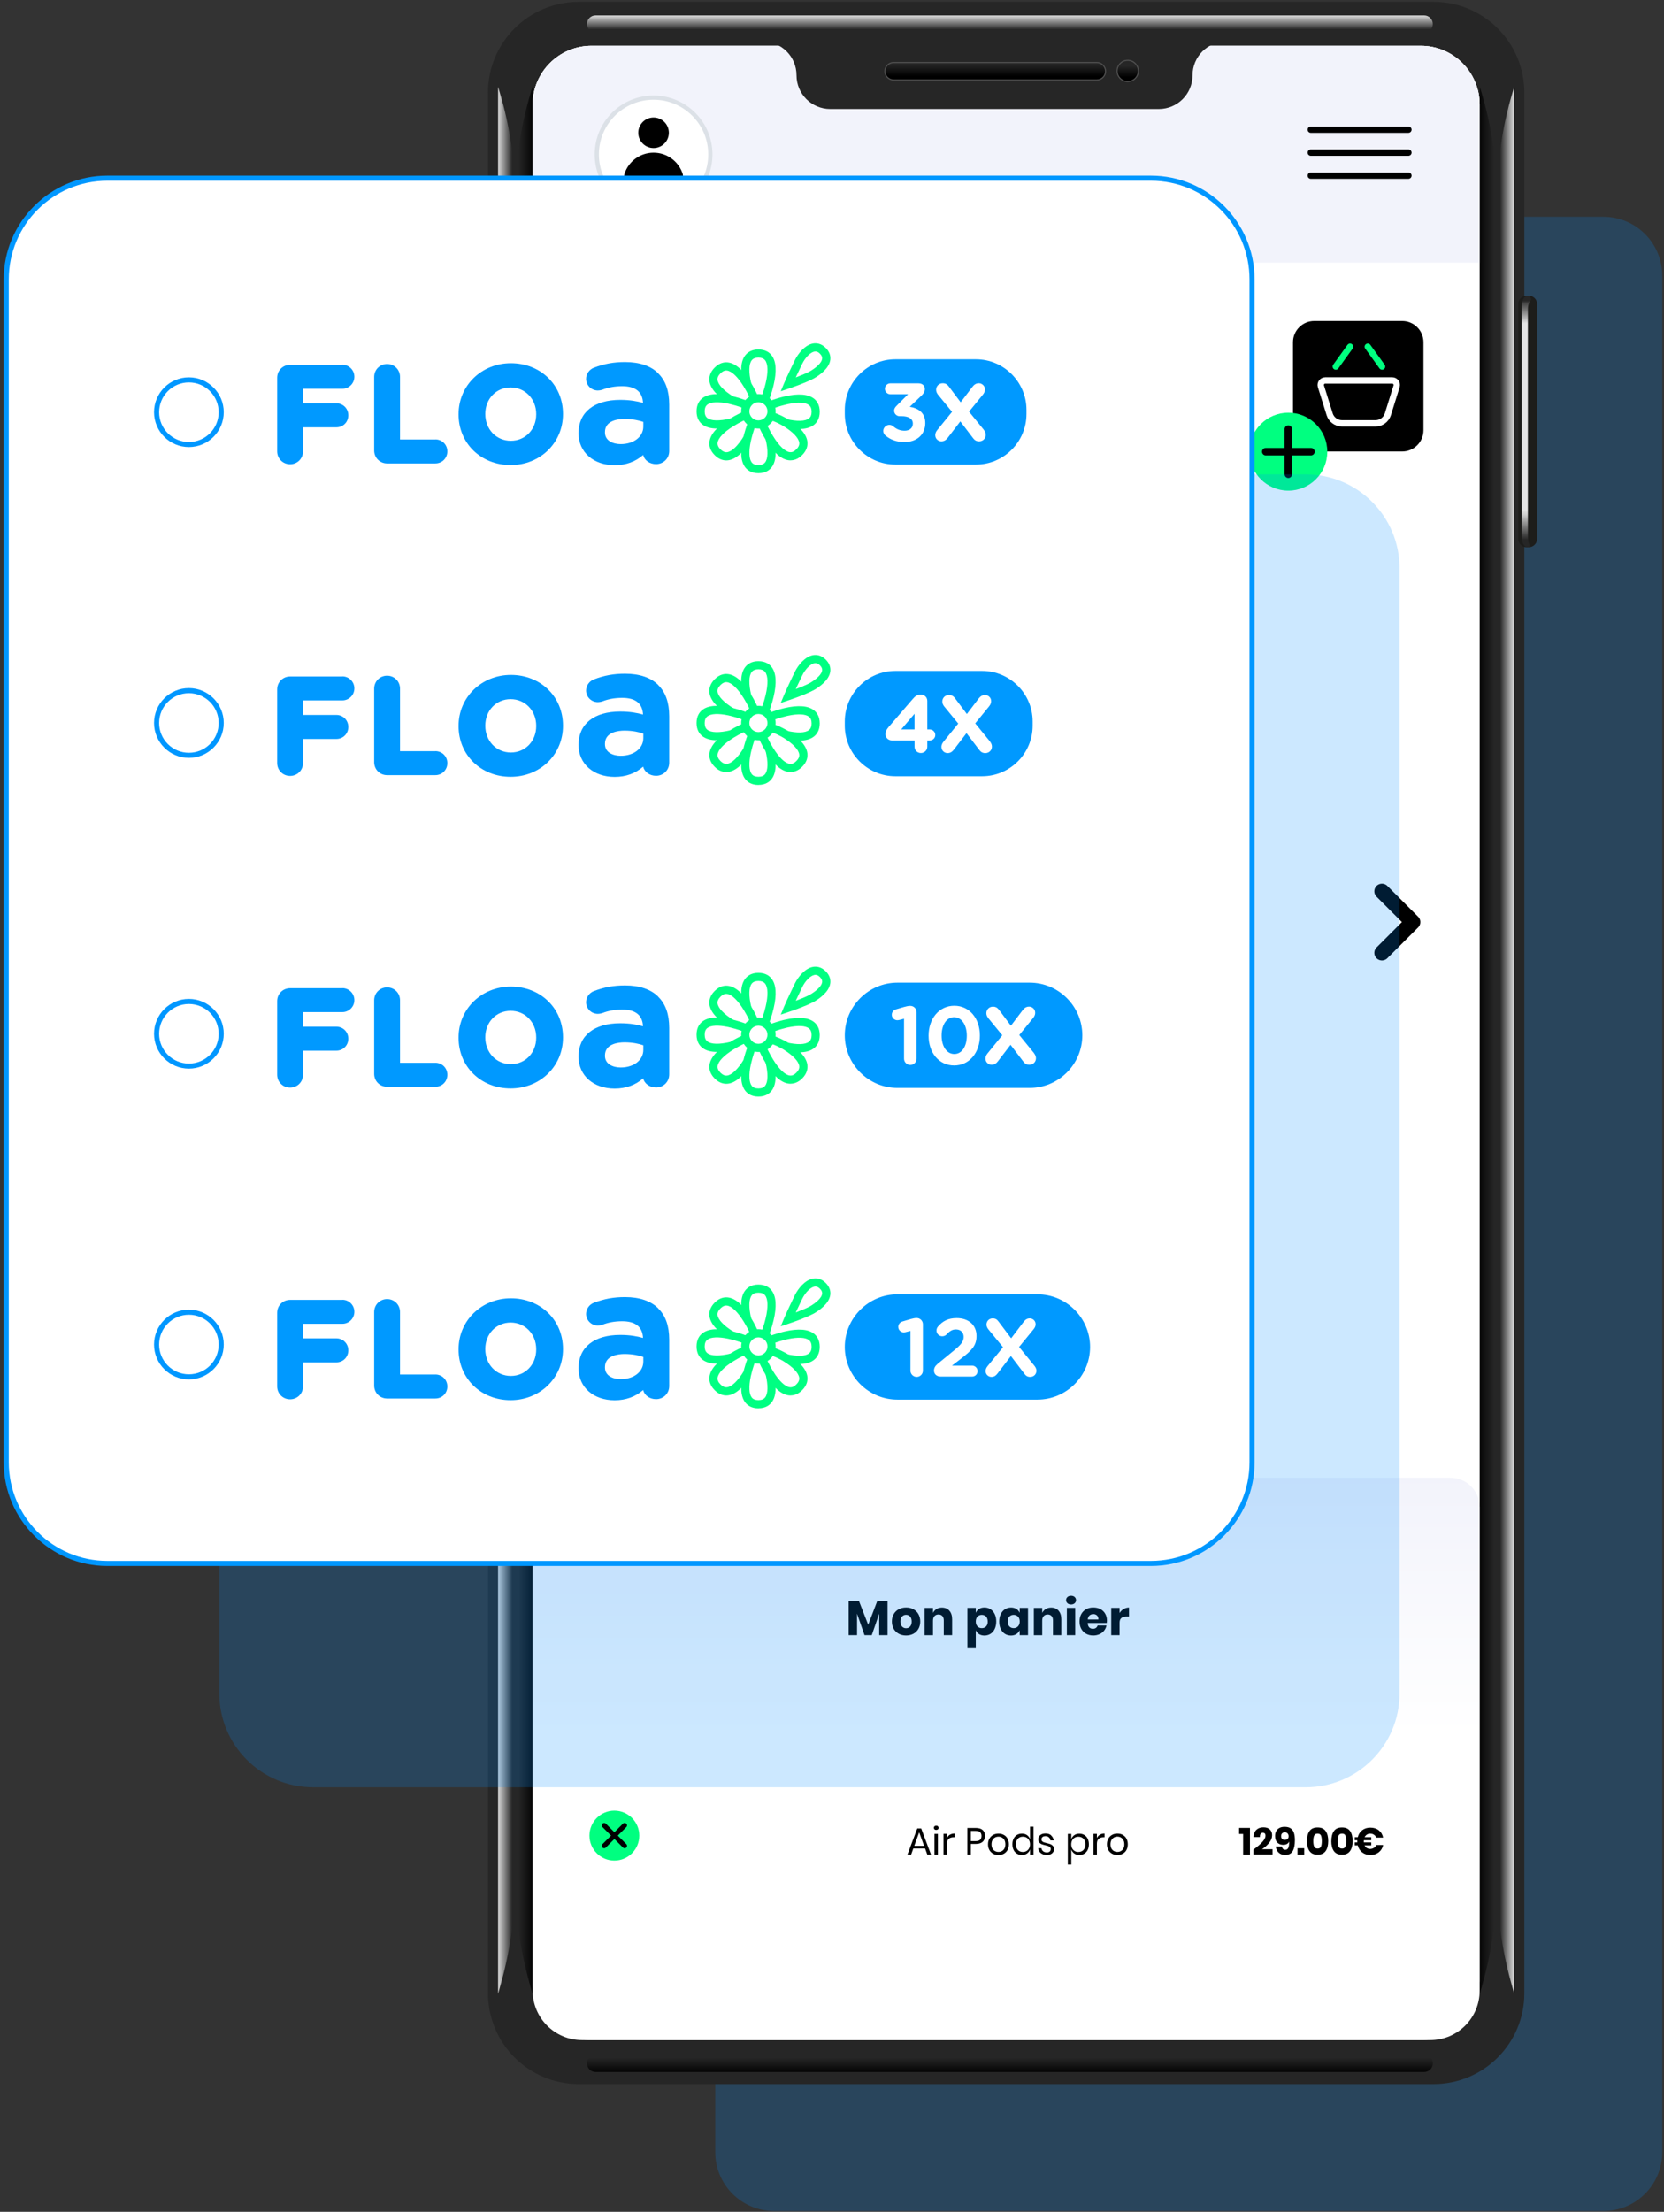 <svg width="359" height="477" viewBox="0 0 359 477" fill="none" xmlns="http://www.w3.org/2000/svg">
<rect x="0" y="0" width="359" height="477" fill="#333333" stroke="none"/>
<path opacity="0.2" d="M345.925 46.75H167.011C159.997 46.75 154.312 52.436 154.312 59.45V464.133C154.312 471.146 159.997 476.832 167.011 476.832H345.925C352.939 476.832 358.625 471.146 358.625 464.133V59.45C358.625 52.436 352.939 46.75 345.925 46.75Z" fill="#008EFF"/>
<path d="M309.29 0.394H124.858C114.043 0.394 105.275 9.161 105.275 19.976V429.868C105.275 440.684 114.043 449.451 124.858 449.451H309.29C320.105 449.451 328.873 440.684 328.873 429.868V19.976C328.873 9.161 320.105 0.394 309.29 0.394Z" fill="#262626"/>
<path d="M307.278 443.127H128.493C127.47 443.127 126.641 443.956 126.641 444.98V444.99C126.641 446.013 127.47 446.842 128.493 446.842H307.278C308.301 446.842 309.13 446.013 309.13 444.99V444.98C309.13 443.956 308.301 443.127 307.278 443.127Z" fill="url(#paint0_linear_5355_1038)"/>
<path d="M306.531 9.877H127.617C120.603 9.877 114.917 15.563 114.917 22.577V427.259C114.917 434.273 120.603 439.959 127.617 439.959H306.531C313.545 439.959 319.231 434.273 319.231 427.259V22.577C319.231 15.563 313.545 9.877 306.531 9.877Z" fill="white"/>
<path d="M128.484 7.038L307.268 7.038C308.291 7.038 309.121 6.209 309.121 5.185V5.175C309.121 4.152 308.291 3.323 307.268 3.323L128.484 3.323C127.46 3.323 126.631 4.152 126.631 5.175V5.185C126.631 6.209 127.46 7.038 128.484 7.038Z" fill="url(#paint1_linear_5355_1038)"/>
<path d="M107.457 429.978V18.741L107.815 19.936C110.036 27.357 111.172 35.067 111.172 42.816V405.206C111.172 412.746 110.156 420.246 108.144 427.508L107.457 429.978Z" fill="url(#paint2_linear_5355_1038)"/>
<path d="M114.867 429.978V18.741L114.509 19.936C112.288 27.357 111.152 35.067 111.152 42.816V405.206C111.152 412.746 112.168 420.246 114.18 427.508L114.867 429.978Z" fill="url(#paint3_linear_5355_1038)"/>
<path d="M326.681 429.978V18.741L326.323 19.936C324.101 27.357 322.966 35.067 322.966 42.816V405.206C322.966 412.746 323.982 420.246 325.994 427.508L326.681 429.978Z" fill="url(#paint4_linear_5355_1038)"/>
<path d="M319.271 429.978V18.741L319.629 19.936C321.85 27.357 322.986 35.067 322.986 42.816V405.206C322.986 412.746 321.97 420.246 319.958 427.508L319.271 429.978Z" fill="url(#paint5_linear_5355_1038)"/>
<path d="M104.13 88.675H104.578C105.579 88.675 106.391 87.863 106.391 86.862V65.576C106.391 64.575 105.579 63.763 104.578 63.763H104.13C103.128 63.763 102.317 64.575 102.317 65.576V86.862C102.317 87.863 103.128 88.675 104.13 88.675Z" fill="#262626"/>
<path d="M104.08 63.762C105.504 63.762 105.664 65.146 105.664 66.859V85.586C105.664 87.299 105.464 88.683 104.04 88.683C104.04 88.683 103.482 87.976 103.632 87.807C104.05 87.289 104.309 86.582 104.309 85.805V66.67C104.309 65.814 104.299 65.047 104.05 64.509C103.871 64.11 104.07 63.772 104.07 63.772L104.08 63.762Z" fill="url(#paint6_linear_5355_1038)"/>
<path d="M104.13 122.989H104.578C105.579 122.989 106.391 122.178 106.391 121.176V99.89C106.391 98.889 105.579 98.078 104.578 98.078H104.13C103.128 98.078 102.317 98.889 102.317 99.89V121.176C102.317 122.178 103.128 122.989 104.13 122.989Z" fill="#262626"/>
<path d="M104.08 98.086C105.504 98.086 105.664 99.471 105.664 101.184V119.91C105.664 121.623 105.464 123.008 104.04 123.008C104.04 123.008 103.482 122.3 103.632 122.131C104.05 121.613 104.309 120.906 104.309 120.129V100.994C104.309 100.138 104.299 99.371 104.05 98.833C103.871 98.435 104.07 98.096 104.07 98.096L104.08 98.086Z" fill="url(#paint7_linear_5355_1038)"/>
<path d="M329.819 63.765H329.371C328.369 63.765 327.558 64.576 327.558 65.578V116.208C327.558 117.209 328.369 118.02 329.371 118.02H329.819C330.82 118.02 331.632 117.209 331.632 116.208V65.578C331.632 64.576 330.82 63.765 329.819 63.765Z" fill="#1D1D1B"/>
<path d="M329.869 118.021C328.444 118.021 328.285 116.636 328.285 114.923V66.853C328.285 65.139 328.484 63.755 329.908 63.755C329.908 63.755 330.466 64.462 330.317 64.631C329.898 65.149 329.639 65.857 329.639 66.633V115.112C329.639 115.969 329.649 116.736 329.898 117.274C330.078 117.672 329.879 118.011 329.879 118.011L329.869 118.021Z" fill="url(#paint8_linear_5355_1038)"/>
<path d="M306.531 9.876H127.617C120.603 9.876 114.917 15.562 114.917 22.576V427.258C114.917 434.272 120.603 439.958 127.617 439.958H306.531C313.545 439.958 319.231 434.272 319.231 427.258V22.576C319.231 15.562 313.545 9.876 306.531 9.876Z" fill="white"/>
<path d="M121.232 318.688H312.916C316.402 318.688 319.231 321.516 319.231 325.003V429.311C319.231 435.188 314.459 439.969 308.573 439.969H125.575C119.698 439.969 114.917 435.198 114.917 429.311V325.003C114.917 321.516 117.746 318.688 121.232 318.688Z" fill="url(#paint9_linear_5355_1038)"/>
<path d="M191.485 345.235V352.646H189.682V348.014L188.078 352.646H186.514L184.901 348.004V352.646H183.098V345.235H185.299L187.311 350.395L189.284 345.235H191.475H191.485Z" fill="black"/>
<path d="M197.053 347.047C197.511 347.286 197.88 347.635 198.139 348.093C198.398 348.551 198.537 349.089 198.537 349.697C198.537 350.304 198.408 350.842 198.139 351.3C197.87 351.759 197.511 352.107 197.053 352.346C196.595 352.585 196.067 352.715 195.489 352.715C194.911 352.715 194.384 352.595 193.915 352.346C193.447 352.097 193.089 351.749 192.82 351.3C192.561 350.842 192.421 350.304 192.421 349.697C192.421 349.089 192.551 348.551 192.82 348.093C193.089 347.635 193.447 347.286 193.915 347.037C194.384 346.798 194.901 346.679 195.489 346.679C196.077 346.679 196.595 346.798 197.053 347.047ZM194.613 348.621C194.374 348.87 194.264 349.229 194.264 349.707C194.264 350.185 194.384 350.543 194.613 350.783C194.852 351.032 195.141 351.151 195.479 351.151C195.828 351.151 196.117 351.032 196.346 350.783C196.575 350.533 196.694 350.175 196.694 349.707C196.694 349.239 196.575 348.87 196.346 348.631C196.117 348.382 195.828 348.253 195.479 348.253C195.131 348.253 194.842 348.372 194.613 348.631V348.621Z" fill="black"/>
<path d="M204.822 347.366C205.221 347.814 205.42 348.431 205.42 349.228V352.645H203.617V349.437C203.617 349.039 203.508 348.74 203.308 348.511C203.099 348.292 202.82 348.182 202.482 348.182C202.113 348.182 201.824 348.302 201.605 348.531C201.396 348.76 201.286 349.089 201.286 349.527V352.655H199.483V346.768H201.286V347.844C201.456 347.495 201.705 347.216 202.043 347.007C202.372 346.798 202.77 346.698 203.219 346.698C203.896 346.698 204.434 346.927 204.832 347.376L204.822 347.366Z" fill="black"/>
<path d="M213.697 347.047C214.086 347.286 214.385 347.635 214.604 348.093C214.823 348.551 214.942 349.079 214.932 349.707C214.932 350.314 214.823 350.852 214.604 351.31C214.385 351.769 214.076 352.117 213.697 352.356C213.309 352.595 212.88 352.725 212.392 352.725C211.944 352.725 211.556 352.625 211.227 352.416C210.908 352.217 210.669 351.938 210.52 351.579V355.454H208.717V346.758H210.52V347.824C210.669 347.476 210.898 347.197 211.227 346.987C211.556 346.778 211.934 346.679 212.392 346.679C212.88 346.679 213.309 346.798 213.697 347.047ZM210.878 348.651C210.639 348.91 210.52 349.259 210.52 349.697C210.52 350.135 210.639 350.484 210.878 350.743C211.117 351.002 211.436 351.131 211.815 351.131C212.203 351.131 212.512 351.002 212.751 350.753C212.99 350.504 213.11 350.145 213.1 349.697C213.09 349.249 212.98 348.89 212.751 348.641C212.512 348.392 212.203 348.262 211.815 348.262C211.436 348.262 211.127 348.392 210.878 348.651Z" fill="black"/>
<path d="M219.275 346.985C219.604 347.195 219.833 347.463 219.992 347.822V346.756H221.785V352.643H219.992V351.577C219.833 351.926 219.594 352.205 219.275 352.414C218.956 352.613 218.568 352.723 218.12 352.723C217.632 352.723 217.203 352.603 216.815 352.364C216.436 352.125 216.128 351.766 215.909 351.318C215.689 350.87 215.58 350.322 215.58 349.715C215.58 349.097 215.689 348.559 215.909 348.101C216.128 347.643 216.436 347.294 216.815 347.055C217.203 346.816 217.632 346.687 218.12 346.687C218.568 346.687 218.956 346.786 219.275 346.995V346.985ZM217.761 348.639C217.522 348.888 217.403 349.246 217.403 349.695C217.403 350.143 217.522 350.491 217.761 350.75C218 350.999 218.309 351.129 218.698 351.129C219.076 351.129 219.385 351 219.634 350.741C219.873 350.482 220.002 350.133 220.002 349.695C220.002 349.246 219.883 348.898 219.634 348.649C219.395 348.39 219.076 348.26 218.698 348.26C218.309 348.26 218 348.39 217.761 348.639Z" fill="black"/>
<path d="M228.379 347.366C228.778 347.814 228.977 348.431 228.977 349.228V352.645H227.174V349.437C227.174 349.039 227.074 348.73 226.865 348.511C226.656 348.292 226.377 348.182 226.038 348.182C225.67 348.182 225.381 348.302 225.172 348.531C224.953 348.76 224.853 349.089 224.853 349.527V352.655H223.05V346.768H224.853V347.844C225.022 347.495 225.271 347.216 225.61 347.007C225.939 346.798 226.337 346.698 226.785 346.698C227.463 346.698 228.001 346.927 228.399 347.376L228.379 347.366Z" fill="black"/>
<path d="M231.975 346.758V352.645H230.172V346.758H231.975ZM230.302 344.417C230.501 344.238 230.76 344.148 231.079 344.148C231.397 344.148 231.666 344.238 231.855 344.417C232.055 344.597 232.154 344.826 232.154 345.095C232.154 345.364 232.055 345.583 231.855 345.762C231.656 345.941 231.397 346.031 231.079 346.031C230.76 346.031 230.491 345.941 230.302 345.762C230.102 345.583 230.003 345.364 230.003 345.095C230.003 344.816 230.102 344.597 230.302 344.417Z" fill="black"/>
<path d="M238.758 350.024H234.674C234.694 350.472 234.804 350.781 235.013 350.98C235.212 351.17 235.481 351.269 235.79 351.269C236.059 351.269 236.278 351.199 236.457 351.07C236.637 350.931 236.746 350.761 236.806 350.552H238.718C238.639 350.97 238.469 351.339 238.21 351.668C237.951 351.996 237.623 352.255 237.214 352.435C236.806 352.614 236.368 352.713 235.87 352.713C235.292 352.713 234.784 352.594 234.336 352.345C233.888 352.106 233.539 351.757 233.29 351.299C233.031 350.841 232.911 350.303 232.911 349.695C232.911 349.078 233.031 348.54 233.29 348.082C233.539 347.634 233.888 347.285 234.346 347.036C234.794 346.797 235.312 346.667 235.89 346.677C236.477 346.677 236.985 346.797 237.434 347.036C237.882 347.275 238.22 347.614 238.459 348.042C238.699 348.48 238.828 348.978 238.818 349.536C238.818 349.685 238.798 349.845 238.768 350.024H238.758ZM236.677 348.391C236.457 348.201 236.198 348.102 235.88 348.102C235.551 348.102 235.272 348.201 235.053 348.401C234.834 348.6 234.714 348.889 234.684 349.267H236.985C236.985 348.879 236.886 348.59 236.677 348.401V348.391Z" fill="black"/>
<path d="M242.424 347.005C242.782 346.796 243.161 346.687 243.579 346.687V348.619H243.061C242.583 348.619 242.215 348.719 241.946 348.928C241.677 349.137 241.547 349.476 241.547 349.964V352.643H239.744V346.756H241.547V347.862C241.776 347.503 242.065 347.214 242.414 347.005H242.424Z" fill="black"/>
<path d="M267.335 395.515V394.21H269.676V399.987H268.202V395.515H267.335Z" fill="black"/>
<path d="M273.033 395.924C273.033 395.476 272.844 395.256 272.455 395.256C272.236 395.256 272.077 395.336 271.977 395.486C271.877 395.635 271.818 395.874 271.808 396.193H270.443C270.473 395.486 270.692 394.958 271.081 394.609C271.469 394.25 271.967 394.081 272.565 394.081C273.192 394.081 273.66 394.24 273.979 394.559C274.298 394.878 274.457 395.286 274.457 395.794C274.457 396.352 274.238 396.91 273.81 397.438C273.382 397.976 272.864 398.424 272.266 398.802H274.547V399.928H270.423V398.882C272.156 397.647 273.023 396.661 273.023 395.934L273.033 395.924Z" fill="black"/>
<path d="M277.286 398.921C277.605 398.921 277.824 398.782 277.953 398.493C278.083 398.204 278.143 397.756 278.133 397.148C278.043 397.377 277.884 397.547 277.655 397.676C277.426 397.806 277.167 397.865 276.868 397.865C276.32 397.865 275.892 397.696 275.573 397.367C275.254 397.039 275.095 396.56 275.095 395.943C275.095 395.554 275.174 395.216 275.334 394.917C275.493 394.618 275.722 394.379 276.031 394.22C276.34 394.05 276.708 393.971 277.137 393.971C277.724 393.971 278.173 394.09 278.501 394.339C278.83 394.588 279.059 394.917 279.179 395.335C279.308 395.754 279.368 396.272 279.368 396.859C279.368 397.905 279.208 398.692 278.89 399.23C278.571 399.768 278.033 400.037 277.286 400.037C276.868 400.037 276.519 399.957 276.22 399.788C275.921 399.618 275.692 399.399 275.533 399.12C275.374 398.841 275.284 398.533 275.254 398.204H276.559C276.639 398.672 276.878 398.911 277.276 398.911L277.286 398.921ZM277.804 395.405C277.665 395.246 277.455 395.176 277.186 395.176C276.937 395.176 276.748 395.246 276.609 395.385C276.469 395.525 276.4 395.724 276.4 395.983C276.4 396.242 276.469 396.441 276.609 396.58C276.748 396.72 276.947 396.79 277.186 396.79C277.426 396.79 277.615 396.72 277.774 396.59C277.934 396.461 278.013 396.272 278.013 396.023C278.013 395.774 277.943 395.564 277.804 395.415V395.405Z" fill="black"/>
<path d="M281.38 398.594V399.988H279.936V398.594H281.38Z" fill="black"/>
<path d="M281.968 397.039C281.968 396.142 282.147 395.425 282.515 394.897C282.884 394.369 283.462 394.11 284.269 394.11C285.065 394.11 285.643 394.369 286.012 394.897C286.38 395.425 286.56 396.132 286.56 397.039C286.56 397.945 286.38 398.662 286.012 399.19C285.643 399.718 285.065 399.987 284.269 399.987C283.472 399.987 282.884 399.728 282.515 399.19C282.147 398.652 281.968 397.945 281.968 397.039ZM285.175 397.039C285.175 396.521 285.115 396.122 284.996 395.853C284.876 395.575 284.627 395.445 284.269 395.445C283.9 395.445 283.661 395.585 283.531 395.863C283.402 396.142 283.342 396.541 283.342 397.049C283.342 397.567 283.402 397.965 283.531 398.244C283.661 398.523 283.9 398.662 284.269 398.662C284.627 398.662 284.866 398.523 284.996 398.244C285.125 397.965 285.175 397.567 285.175 397.049V397.039Z" fill="black"/>
<path d="M287.237 397.039C287.237 396.142 287.416 395.425 287.785 394.897C288.153 394.369 288.731 394.11 289.538 394.11C290.335 394.11 290.913 394.369 291.281 394.897C291.65 395.425 291.829 396.132 291.829 397.039C291.829 397.945 291.65 398.662 291.271 399.19C290.903 399.718 290.325 399.987 289.528 399.987C288.721 399.987 288.143 399.728 287.775 399.2C287.406 398.672 287.227 397.955 287.227 397.049L287.237 397.039ZM290.444 397.039C290.444 396.521 290.385 396.122 290.265 395.853C290.146 395.575 289.906 395.445 289.538 395.445C289.169 395.445 288.93 395.585 288.801 395.863C288.671 396.142 288.612 396.541 288.612 397.049C288.612 397.567 288.671 397.965 288.801 398.244C288.93 398.523 289.169 398.662 289.538 398.662C289.897 398.662 290.136 398.523 290.265 398.244C290.385 397.965 290.444 397.567 290.444 397.049V397.039Z" fill="black"/>
<path d="M296.431 398.513C296.66 398.364 296.829 398.155 296.939 397.896H298.413C298.273 398.553 297.965 399.071 297.476 399.459C296.988 399.848 296.381 400.047 295.654 400.047C294.956 400.047 294.369 399.858 293.891 399.489C293.413 399.121 293.094 398.613 292.934 397.985H292.287V397.338H292.835C292.835 397.288 292.835 397.208 292.835 397.099C292.835 396.999 292.835 396.919 292.835 396.87H292.287V396.222H292.934C293.094 395.585 293.413 395.077 293.891 394.708C294.369 394.34 294.956 394.15 295.654 394.15C296.381 394.15 296.988 394.34 297.476 394.728C297.965 395.117 298.273 395.635 298.403 396.302H296.929C296.819 396.033 296.65 395.824 296.421 395.674C296.192 395.525 295.923 395.445 295.614 395.445C295.345 395.445 295.106 395.515 294.897 395.654C294.688 395.794 294.528 395.983 294.409 396.222H295.843V396.87H294.239C294.239 396.87 294.239 396.999 294.239 397.099C294.239 397.208 294.239 397.288 294.239 397.338H295.843V397.985H294.409C294.518 398.224 294.687 398.414 294.887 398.543C295.096 398.673 295.335 398.742 295.594 398.742C295.903 398.742 296.172 398.663 296.401 398.513H296.431Z" fill="black"/>
<path d="M199.573 398.652H197.043L196.565 399.987H195.768L197.9 394.329H198.746L200.868 399.987H200.071L199.593 398.652H199.573ZM199.364 398.074L198.308 395.166L197.252 398.074H199.364Z" fill="black"/>
<path d="M202.352 395.504V399.997H201.605V395.504H202.352ZM201.615 393.861C201.704 393.781 201.834 393.731 201.983 393.731C202.133 393.731 202.262 393.771 202.352 393.861C202.442 393.951 202.491 394.06 202.491 394.19C202.491 394.329 202.451 394.439 202.352 394.518C202.262 394.598 202.133 394.648 201.983 394.648C201.834 394.648 201.704 394.608 201.615 394.518C201.525 394.439 201.475 394.329 201.475 394.19C201.475 394.05 201.525 393.941 201.615 393.861Z" fill="black"/>
<path d="M204.942 395.683C205.221 395.513 205.559 395.424 205.958 395.424V396.231H205.729C205.31 396.231 204.962 396.34 204.703 396.549C204.434 396.769 204.304 397.117 204.304 397.615V399.976H203.557V395.484H204.304V396.39C204.454 396.081 204.663 395.842 204.952 395.663L204.942 395.683Z" fill="black"/>
<path d="M209.454 397.666V399.987H208.707V394.22H210.54C211.197 394.22 211.695 394.379 212.024 394.678C212.353 394.987 212.512 395.405 212.512 395.943C212.512 396.481 212.343 396.899 212.004 397.208C211.665 397.507 211.177 397.666 210.54 397.666H209.454ZM211.456 396.76C211.655 396.57 211.755 396.301 211.755 395.953C211.755 395.594 211.655 395.315 211.456 395.136C211.257 394.947 210.928 394.857 210.48 394.857H209.454V397.059H210.48C210.928 397.059 211.257 396.959 211.456 396.77V396.76Z" fill="black"/>
<path d="M216.576 395.723C216.914 395.913 217.183 396.171 217.373 396.53C217.562 396.879 217.662 397.287 217.662 397.755C217.662 398.223 217.562 398.632 217.373 398.98C217.183 399.329 216.914 399.588 216.576 399.777C216.237 399.966 215.849 400.056 215.42 400.056C214.992 400.056 214.604 399.966 214.265 399.777C213.926 399.588 213.657 399.329 213.458 398.98C213.259 398.632 213.159 398.223 213.159 397.755C213.159 397.287 213.259 396.879 213.458 396.53C213.657 396.181 213.926 395.913 214.265 395.723C214.604 395.534 214.992 395.444 215.42 395.444C215.849 395.444 216.237 395.534 216.576 395.723ZM214.673 396.281C214.444 396.401 214.265 396.59 214.125 396.829C213.986 397.078 213.916 397.387 213.916 397.745C213.916 398.104 213.986 398.413 214.125 398.662C214.265 398.911 214.444 399.09 214.673 399.21C214.902 399.329 215.141 399.389 215.41 399.389C215.679 399.389 215.928 399.329 216.148 399.21C216.377 399.09 216.556 398.911 216.695 398.662C216.835 398.413 216.905 398.114 216.905 397.745C216.905 397.377 216.835 397.078 216.695 396.829C216.556 396.58 216.377 396.401 216.148 396.281C215.918 396.162 215.679 396.102 215.41 396.102C215.141 396.102 214.892 396.162 214.673 396.281Z" fill="black"/>
<path d="M221.586 395.774C221.885 395.993 222.104 396.282 222.224 396.651V393.941H222.971V399.988H222.224V398.842C222.104 399.211 221.895 399.499 221.586 399.719C221.277 399.938 220.909 400.047 220.48 400.047C220.082 400.047 219.733 399.958 219.415 399.768C219.106 399.579 218.857 399.32 218.688 398.972C218.518 398.623 218.419 398.215 218.419 397.746C218.419 397.278 218.508 396.87 218.688 396.521C218.867 396.173 219.106 395.904 219.415 395.724C219.723 395.535 220.082 395.445 220.48 395.445C220.919 395.445 221.287 395.555 221.586 395.774ZM219.594 396.551C219.315 396.84 219.176 397.248 219.176 397.756C219.176 398.264 219.315 398.673 219.594 398.962C219.873 399.25 220.231 399.4 220.69 399.4C220.988 399.4 221.247 399.33 221.477 399.191C221.706 399.051 221.885 398.862 222.024 398.613C222.154 398.364 222.224 398.075 222.224 397.746C222.224 397.418 222.154 397.129 222.024 396.88C221.895 396.631 221.716 396.442 221.477 396.302C221.247 396.173 220.978 396.103 220.69 396.103C220.231 396.103 219.863 396.252 219.594 396.541V396.551Z" fill="black"/>
<path d="M226.776 395.842C227.084 396.111 227.274 396.46 227.333 396.908H226.626C226.596 396.639 226.487 396.42 226.298 396.251C226.108 396.081 225.859 395.992 225.541 395.992C225.272 395.992 225.062 396.062 224.913 396.181C224.764 396.311 224.694 396.48 224.694 396.699C224.694 396.858 224.744 396.998 224.843 397.097C224.943 397.197 225.072 397.277 225.222 397.327C225.371 397.376 225.58 397.436 225.839 397.496C226.168 397.576 226.437 397.645 226.646 397.725C226.845 397.805 227.025 397.934 227.174 398.103C227.314 398.273 227.393 398.512 227.393 398.811C227.393 399.179 227.254 399.468 226.975 399.697C226.696 399.926 226.337 400.046 225.879 400.046C225.341 400.046 224.913 399.916 224.574 399.657C224.236 399.398 224.036 399.04 223.977 398.582H224.694C224.724 398.851 224.843 399.08 225.052 399.249C225.262 399.418 225.541 399.498 225.879 399.498C226.138 399.498 226.337 399.428 226.477 399.299C226.616 399.169 226.696 399 226.696 398.781C226.696 398.601 226.646 398.462 226.537 398.362C226.437 398.263 226.307 398.183 226.148 398.123C225.999 398.074 225.79 398.014 225.521 397.954C225.182 397.874 224.923 397.805 224.724 397.725C224.525 397.645 224.355 397.526 224.216 397.356C224.076 397.187 224.007 396.968 224.007 396.679C224.007 396.301 224.146 396.002 224.425 395.763C224.704 395.534 225.082 395.414 225.56 395.414C226.068 395.414 226.477 395.544 226.786 395.813L226.776 395.842Z" fill="black"/>
<path d="M233.927 395.725C234.236 395.914 234.485 396.173 234.654 396.522C234.834 396.87 234.923 397.279 234.923 397.747C234.923 398.215 234.834 398.624 234.654 398.972C234.475 399.321 234.236 399.58 233.927 399.769C233.619 399.958 233.26 400.048 232.862 400.048C232.423 400.048 232.055 399.938 231.756 399.719C231.457 399.5 231.248 399.211 231.128 398.853V402.12H230.381V395.506H231.128V396.651C231.248 396.293 231.457 396.004 231.756 395.785C232.055 395.566 232.423 395.456 232.862 395.456C233.26 395.456 233.619 395.546 233.927 395.735V395.725ZM231.865 396.313C231.626 396.442 231.447 396.641 231.318 396.89C231.188 397.139 231.118 397.428 231.118 397.757C231.118 398.086 231.188 398.375 231.318 398.624C231.447 398.873 231.626 399.062 231.865 399.201C232.105 399.341 232.364 399.41 232.652 399.4C233.121 399.4 233.489 399.251 233.758 398.962C234.027 398.673 234.176 398.265 234.176 397.757C234.176 397.249 234.037 396.841 233.758 396.552C233.479 396.263 233.111 396.113 232.652 396.113C232.364 396.113 232.105 396.183 231.865 396.313Z" fill="black"/>
<path d="M237.294 395.683C237.573 395.513 237.912 395.424 238.31 395.424V396.231H238.081C237.663 396.231 237.314 396.34 237.055 396.559C236.786 396.778 236.656 397.127 236.656 397.625V399.986H235.909V395.494H236.656V396.4C236.806 396.091 237.015 395.852 237.304 395.673L237.294 395.683Z" fill="black"/>
<path d="M242.234 395.724C242.573 395.914 242.842 396.173 243.031 396.521C243.22 396.87 243.32 397.278 243.32 397.746C243.32 398.215 243.22 398.623 243.031 398.972C242.842 399.32 242.573 399.589 242.234 399.768C241.896 399.958 241.507 400.047 241.079 400.047C240.651 400.047 240.262 399.958 239.924 399.768C239.585 399.579 239.316 399.32 239.117 398.972C238.917 398.623 238.818 398.215 238.818 397.746C238.818 397.278 238.917 396.87 239.117 396.521C239.316 396.173 239.585 395.904 239.924 395.714C240.262 395.525 240.651 395.436 241.079 395.436C241.507 395.436 241.896 395.525 242.234 395.714V395.724ZM240.342 396.282C240.113 396.402 239.933 396.581 239.794 396.83C239.655 397.079 239.585 397.388 239.585 397.746C239.585 398.105 239.655 398.414 239.794 398.663C239.933 398.912 240.113 399.091 240.342 399.211C240.571 399.33 240.82 399.39 241.079 399.39C241.348 399.39 241.597 399.33 241.816 399.211C242.045 399.091 242.224 398.912 242.364 398.663C242.503 398.414 242.573 398.115 242.573 397.746C242.573 397.378 242.503 397.079 242.364 396.83C242.224 396.581 242.045 396.402 241.816 396.272C241.587 396.153 241.348 396.093 241.079 396.093C240.81 396.093 240.561 396.153 240.342 396.272V396.282Z" fill="black"/>
<path d="M132.547 401.253C135.518 401.253 137.926 398.844 137.926 395.874C137.926 392.903 135.518 390.495 132.547 390.495C129.577 390.495 127.169 392.903 127.169 395.874C127.169 398.844 129.577 401.253 132.547 401.253Z" fill="#00FF80"/>
<path d="M130.346 393.663L134.759 398.076" stroke="black" stroke-width="1.03" stroke-miterlimit="10" stroke-linecap="round"/>
<path d="M134.759 393.663L130.346 398.076" stroke="black" stroke-width="1.03" stroke-miterlimit="10" stroke-linecap="round"/>
<path d="M198.168 335.252H228.021" stroke="#DCE1E7" stroke-width="0.91" stroke-miterlimit="10" stroke-linecap="round"/>
<path d="M127.617 9.876H306.531C313.543 9.876 319.231 15.563 319.231 22.576V56.651H114.917V22.576C114.917 15.563 120.605 9.876 127.617 9.876Z" fill="#F2F3FB"/>
<path d="M302.516 69.223H283.551C281.015 69.223 278.959 71.278 278.959 73.814V92.78C278.959 95.316 281.015 97.372 283.551 97.372H302.516C305.053 97.372 307.108 95.316 307.108 92.78V73.814C307.108 71.278 305.053 69.223 302.516 69.223Z" fill="black"/>
<path d="M288.193 79.045L291.271 74.772" stroke="#00FF80" stroke-width="1.37" stroke-miterlimit="10" stroke-linecap="round"/>
<path d="M298.174 79.045L295.096 74.772" stroke="#00FF80" stroke-width="1.37" stroke-miterlimit="10" stroke-linecap="round"/>
<path d="M296.739 91.296H289.538C288.313 91.296 287.237 90.51 286.868 89.334L284.986 83.308C284.896 83.009 284.946 82.69 285.135 82.441C285.324 82.192 285.603 82.043 285.922 82.043H300.375C300.684 82.043 300.973 82.192 301.162 82.441C301.351 82.69 301.401 83.009 301.311 83.308L299.429 89.334C299.06 90.51 297.984 91.296 296.759 91.296H296.739Z" stroke="white" stroke-width="1.37" stroke-linecap="round" stroke-linejoin="round"/>
<path d="M298.154 192.218L304.788 198.852L298.154 205.485" stroke="black" stroke-width="3.29" stroke-linecap="round" stroke-linejoin="round"/>
<path d="M135.346 205.485L128.723 198.852L135.346 192.218" stroke="black" stroke-width="3.29" stroke-linecap="round" stroke-linejoin="round"/>
<path d="M141.004 45.555C147.771 45.555 153.256 40.07 153.256 33.303C153.256 26.537 147.771 21.052 141.004 21.052C134.238 21.052 128.753 26.537 128.753 33.303C128.753 40.07 134.238 45.555 141.004 45.555Z" fill="white" stroke="#DCE1E7" stroke-width="0.91" stroke-miterlimit="10"/>
<path d="M136.253 39.52C135.167 39.52 134.4 38.464 134.739 37.438C135.615 34.818 138.086 32.926 141.004 32.926C143.923 32.926 146.393 34.818 147.269 37.438C147.608 38.464 146.841 39.52 145.755 39.52H136.253Z" fill="black"/>
<path d="M141.004 31.929C142.825 31.929 144.301 30.453 144.301 28.632C144.301 26.811 142.825 25.335 141.004 25.335C139.183 25.335 137.707 26.811 137.707 28.632C137.707 30.453 139.183 31.929 141.004 31.929Z" fill="black"/>
<path d="M277.954 105.818C282.597 105.818 286.361 102.054 286.361 97.411C286.361 92.768 282.597 89.004 277.954 89.004C273.311 89.004 269.547 92.768 269.547 97.411C269.547 102.054 273.311 105.818 277.954 105.818Z" fill="#00FF80"/>
<path d="M277.954 92.529V102.281" stroke="black" stroke-width="1.61" stroke-miterlimit="10" stroke-linecap="round"/>
<path d="M282.834 97.41H273.083" stroke="black" stroke-width="1.61" stroke-miterlimit="10" stroke-linecap="round"/>
<path d="M164.561 8.95C168.585 8.95 171.842 12.207 171.842 16.232C171.842 20.256 175.099 23.513 179.124 23.513H250.004C254.028 23.513 257.285 20.256 257.285 16.232C257.285 12.207 260.542 8.95 264.566 8.95" fill="#262626"/>
<path d="M243.3 17.586C244.566 17.586 245.591 16.56 245.591 15.295C245.591 14.03 244.566 13.004 243.3 13.004C242.035 13.004 241.009 14.03 241.009 15.295C241.009 16.56 242.035 17.586 243.3 17.586Z" fill="url(#paint10_linear_5355_1038)" stroke="#515151" stroke-width="0.23" stroke-miterlimit="10"/>
<path d="M236.637 13.482H192.79C191.75 13.482 190.907 14.323 190.907 15.36C190.907 16.397 191.75 17.238 192.79 17.238H236.637C237.676 17.238 238.519 16.397 238.519 15.36C238.519 14.323 237.676 13.482 236.637 13.482Z" fill="url(#paint11_linear_5355_1038)" stroke="#515151" stroke-width="0.23" stroke-miterlimit="10"/>
<path d="M282.804 37.876H303.861" stroke="black" stroke-width="1.37" stroke-miterlimit="10" stroke-linecap="round"/>
<path d="M282.804 32.915H303.861" stroke="black" stroke-width="1.37" stroke-miterlimit="10" stroke-linecap="round"/>
<path d="M282.804 27.965H303.861" stroke="black" stroke-width="1.37" stroke-miterlimit="10" stroke-linecap="round"/>
<path opacity="0.2" d="M281.709 102.301H67.554C56.376 102.301 47.314 111.363 47.314 122.541V365.203C47.314 376.381 56.376 385.443 67.554 385.443H281.709C292.887 385.443 301.949 376.381 301.949 365.203V122.541C301.949 111.363 292.887 102.301 281.709 102.301Z" fill="#008EFF"/>
<path d="M23.169 38.423H248.301C260.343 38.423 270.124 48.204 270.124 60.247V315.35C270.124 327.392 260.343 337.174 248.301 337.174H23.169C11.127 337.174 1.345 327.392 1.345 315.35V60.247C1.345 48.204 11.127 38.423 23.169 38.423Z" fill="white"/>
<path d="M248.301 38.971C260.054 38.971 269.577 48.493 269.577 60.247V315.35C269.577 327.103 260.054 336.626 248.301 336.626H23.169C11.416 336.626 1.893 327.103 1.893 315.35V60.247C1.893 48.493 11.416 38.971 23.169 38.971H248.301ZM248.301 37.875H23.169C10.838 37.875 0.797 47.915 0.797 60.247V315.35C0.797 327.681 10.838 337.721 23.169 337.721H248.301C260.632 337.721 270.672 327.681 270.672 315.35V60.247C270.672 47.915 260.632 37.875 248.301 37.875Z" fill="#0097FF"/>
<path d="M73.859 145.889H62.584C61.02 145.889 59.795 147.114 59.795 148.678V164.545C59.795 166.109 61.02 167.334 62.584 167.334C64.147 167.334 65.373 166.109 65.373 164.545V159.366H72.564C74.019 159.366 75.144 158.23 75.144 156.776C75.144 155.322 74.008 154.186 72.564 154.186H65.373V151.049H73.859C75.284 151.049 76.449 149.893 76.449 148.459C76.449 147.035 75.293 145.869 73.859 145.869" fill="#0099FF"/>
<path d="M93.92 161.996H86.3V148.51C86.3 146.946 85.075 145.721 83.511 145.721C81.947 145.721 80.722 146.946 80.722 148.51V164.377C80.722 165.941 81.947 167.166 83.511 167.166H93.92C95.374 167.166 96.51 166.031 96.51 164.576C96.51 163.122 95.374 161.987 93.92 161.987" fill="#0099FF"/>
<path d="M110.226 145.55C103.891 145.55 98.93 150.371 98.93 156.536V156.596C98.93 162.822 103.761 167.523 110.166 167.523C116.57 167.523 121.461 162.702 121.461 156.536V156.477C121.461 150.251 116.63 145.55 110.216 145.55H110.226ZM104.697 156.477C104.697 153.229 107.048 150.779 110.166 150.779C113.283 150.779 115.684 153.249 115.684 156.526V156.586C115.684 159.833 113.333 162.284 110.216 162.284C107.098 162.284 104.697 159.814 104.697 156.526V156.467V156.477Z" fill="#0099FF"/>
<path d="M142.03 147.743C140.466 146.14 137.986 145.293 134.858 145.293C132.388 145.293 130.366 145.662 128.085 146.528C127.119 146.907 126.442 147.883 126.442 148.919C126.442 150.303 127.587 151.429 128.982 151.429C129.26 151.429 129.549 151.379 129.878 151.289L129.928 151.269C131.243 150.751 132.657 150.502 134.241 150.502C137.109 150.502 138.614 151.708 138.723 154.098C137.478 153.75 135.924 153.451 133.812 153.451C128.175 153.451 124.818 156.12 124.818 160.593V160.672C124.818 164.716 128.025 167.545 132.617 167.545C135.018 167.545 137.119 166.788 138.753 165.334C139.032 166.479 140.157 167.306 141.532 167.306C143.136 167.306 144.381 166.071 144.381 164.487V154.447C144.381 151.528 143.584 149.277 142.02 147.753L142.03 147.743ZM138.793 158.212V159.198C138.793 161.399 136.741 162.993 133.922 162.993C132.348 162.993 130.515 162.336 130.515 160.473V160.393C130.515 157.843 133.464 157.565 134.729 157.565C136.492 157.565 137.866 157.883 138.793 158.202" fill="#0099FF"/>
<path d="M163.625 159.645C161.573 159.645 159.909 157.981 159.909 155.929C159.909 153.877 161.573 152.214 163.625 152.214C165.677 152.214 167.34 153.877 167.34 155.929C167.34 157.981 165.677 159.645 163.625 159.645ZM163.625 153.977C162.549 153.977 161.673 154.853 161.673 155.929C161.673 157.005 162.549 157.881 163.625 157.881C164.701 157.881 165.577 157.005 165.577 155.929C165.577 154.853 164.701 153.977 163.625 153.977Z" fill="#00FF82"/>
<path d="M165.936 153.429L164.292 152.772C164.292 152.772 164.81 151.477 165.179 149.893C165.746 147.492 165.707 145.729 165.059 144.913C164.76 144.534 164.282 144.345 163.625 144.345C162.967 144.345 162.489 144.534 162.19 144.913C161.543 145.729 161.503 147.502 162.071 149.903L160.358 150.311C159.641 147.283 159.79 145.102 160.806 143.827C161.254 143.259 162.101 142.592 163.625 142.592C165.149 142.592 166.005 143.259 166.444 143.827C167.46 145.102 167.609 147.283 166.892 150.301C166.493 152.015 165.956 153.369 165.926 153.429" fill="#00FF82"/>
<path d="M157.32 154.267C154.68 152.633 153.246 150.98 153.056 149.356C152.977 148.639 153.106 147.563 154.182 146.487C155.258 145.412 156.334 145.282 157.051 145.372C158.674 145.561 160.318 146.995 161.951 149.645C162.878 151.139 163.445 152.464 163.475 152.524L161.852 153.221C161.852 153.221 161.304 151.956 160.447 150.571C159.152 148.47 157.867 147.244 156.842 147.125C156.363 147.065 155.895 147.274 155.427 147.742C154.959 148.211 154.75 148.679 154.81 149.157C154.929 150.183 156.154 151.468 158.246 152.763L157.32 154.267Z" fill="#00FF82"/>
<path d="M154.69 159.645C153.325 159.645 152.27 159.346 151.513 158.748C150.945 158.3 150.277 157.453 150.277 155.929C150.277 154.405 150.945 153.559 151.513 153.11C152.778 152.114 154.919 151.945 157.887 152.632L158.356 152.752L158.664 152.832C160.049 153.2 161.065 153.608 161.115 153.628L160.457 155.272C160.457 155.272 159.162 154.754 157.579 154.385L157.16 154.286C154.969 153.818 153.365 153.897 152.598 154.505C152.22 154.804 152.031 155.272 152.031 155.939C152.031 156.607 152.22 157.075 152.598 157.374C153.415 158.021 155.178 158.061 157.589 157.493L157.997 159.206C156.752 159.505 155.646 159.655 154.69 159.655" fill="#00FF82"/>
<path d="M172.44 159.724C173.805 159.724 174.86 159.425 175.617 158.827C176.185 158.379 176.853 157.532 176.853 156.008C176.853 154.484 176.185 153.638 175.617 153.19C174.352 152.193 172.211 152.024 169.243 152.711L168.774 152.831L168.466 152.911C167.081 153.279 166.065 153.688 166.015 153.707L166.673 155.351C166.673 155.351 167.968 154.833 169.551 154.464L169.97 154.365C172.161 153.897 173.765 153.976 174.532 154.574C174.91 154.873 175.099 155.341 175.099 156.008C175.099 156.676 174.91 157.144 174.532 157.443C173.715 158.09 171.952 158.13 169.541 157.562L169.033 158.698C170.278 158.997 171.484 159.724 172.44 159.724Z" fill="#00FF82"/>
<path d="M156.692 166.507C156.005 166.507 155.088 166.278 154.182 165.362C153.106 164.286 152.977 163.2 153.066 162.493C153.256 160.869 154.69 159.226 157.34 157.592C158.834 156.666 160.158 156.098 160.218 156.068L160.915 157.692C160.915 157.692 159.65 158.24 158.266 159.096C156.164 160.391 154.939 161.676 154.82 162.702C154.76 163.18 154.969 163.648 155.437 164.117C155.905 164.585 156.373 164.784 156.851 164.734C157.877 164.615 159.162 163.399 160.457 161.298L161.961 162.224C160.328 164.864 158.674 166.298 157.051 166.487C156.941 166.497 156.822 166.507 156.692 166.507Z" fill="#00FF82"/>
<path d="M163.625 169.277C162.101 169.277 161.254 168.61 160.806 168.042C159.81 166.777 159.64 164.635 160.328 161.667L160.427 161.288L160.527 160.88C160.896 159.495 161.304 158.479 161.324 158.43L162.967 159.087C162.967 159.087 162.449 160.382 162.081 161.966L161.981 162.384C161.513 164.575 161.593 166.189 162.19 166.946C162.489 167.325 162.957 167.514 163.625 167.514C164.292 167.514 164.76 167.325 165.059 166.946C165.707 166.129 165.746 164.366 165.179 161.956L166.892 161.547C167.609 164.575 167.46 166.757 166.444 168.032C165.995 168.6 165.149 169.267 163.625 169.267" fill="#00FF82"/>
<path d="M170.547 166.506C170.418 166.506 170.298 166.506 170.189 166.486C168.565 166.297 166.922 164.863 165.288 162.213C164.362 160.719 163.794 159.394 163.764 159.335L165.388 158.637C165.388 158.637 165.936 159.912 166.792 161.287C168.087 163.389 169.372 164.614 170.398 164.733C170.876 164.793 171.344 164.594 171.812 164.116C172.281 163.648 172.49 163.18 172.43 162.701C172.31 161.675 171.095 160.391 168.994 159.096C168.476 158.787 166.892 157.93 165.836 157.751L166.135 156.008C167.739 156.277 169.83 157.532 169.92 157.582C172.569 159.225 174.004 160.869 174.193 162.492C174.273 163.209 174.143 164.285 173.067 165.361C172.161 166.267 171.255 166.496 170.557 166.496" fill="#00FF82"/>
<path d="M168.446 151.586L169.193 149.793C169.741 148.478 171.394 145.062 171.464 144.922C172.201 143.428 173.685 141.585 175.438 141.287C176.125 141.177 177.141 141.247 178.137 142.233C179.114 143.209 179.213 144.185 179.124 144.833C178.865 146.715 176.743 148.179 175.498 148.877H175.478C173.645 149.853 170.438 150.919 170.298 150.968L168.456 151.586H168.446ZM175.936 143.01C175.866 143.01 175.797 143.01 175.737 143.03C174.86 143.179 173.755 144.275 173.057 145.699C173.057 145.719 172.32 147.223 171.673 148.608C172.659 148.239 173.824 147.771 174.641 147.343C176.215 146.446 177.271 145.4 177.37 144.603C177.4 144.364 177.39 143.996 176.892 143.488C176.514 143.099 176.185 143.02 175.936 143.02" fill="#00FF82"/>
<path d="M73.859 280.329H62.584C61.02 280.329 59.795 281.554 59.795 283.118V298.985C59.795 300.549 61.02 301.774 62.584 301.774C64.147 301.774 65.373 300.549 65.373 298.985V293.805H72.564C74.019 293.805 75.144 292.67 75.144 291.216C75.144 289.761 74.008 288.626 72.564 288.626H65.373V285.488H73.859C75.284 285.488 76.449 284.333 76.449 282.898C76.449 281.474 75.293 280.309 73.859 280.309" fill="#0099FF"/>
<path d="M93.92 296.433H86.3V282.946C86.3 281.382 85.075 280.157 83.511 280.157C81.947 280.157 80.722 281.382 80.722 282.946V298.814C80.722 300.377 81.947 301.603 83.511 301.603H93.92C95.374 301.603 96.51 300.467 96.51 299.013C96.51 297.559 95.374 296.423 93.92 296.423" fill="#0099FF"/>
<path d="M110.226 279.989C103.891 279.989 98.93 284.81 98.93 290.976V291.036C98.93 297.261 103.761 301.963 110.166 301.963C116.501 301.963 121.461 297.142 121.461 290.976V290.916C121.461 284.691 116.63 279.989 110.216 279.989H110.226ZM104.697 290.916C104.697 287.669 107.048 285.219 110.166 285.219C113.283 285.219 115.684 287.689 115.684 290.976V291.036C115.684 294.283 113.333 296.733 110.216 296.733C107.098 296.733 104.697 294.263 104.697 290.976V290.916Z" fill="#0099FF"/>
<path d="M142.03 282.18C140.466 280.576 137.986 279.729 134.858 279.729C132.388 279.729 130.366 280.098 128.085 280.965C127.119 281.343 126.442 282.319 126.442 283.355C126.442 284.74 127.587 285.865 128.982 285.865C129.26 285.865 129.549 285.815 129.878 285.726L129.928 285.706C131.243 285.188 132.657 284.939 134.241 284.939C137.109 284.939 138.614 286.154 138.723 288.535C137.478 288.186 135.924 287.887 133.812 287.887C128.175 287.887 124.818 290.557 124.818 295.029V295.109C124.818 299.153 128.025 301.982 132.617 301.982C135.018 301.982 137.119 301.225 138.753 299.77C139.032 300.916 140.157 301.743 141.532 301.743C143.136 301.743 144.381 300.507 144.381 298.924V288.883C144.381 285.965 143.584 283.714 142.02 282.19L142.03 282.18ZM138.793 292.648V293.635C138.793 295.836 136.741 297.43 133.922 297.43C132.348 297.43 130.515 296.772 130.515 294.91V294.83C130.515 292.28 133.464 292.001 134.729 292.001C136.492 292.001 137.866 292.32 138.793 292.639" fill="#0099FF"/>
<path d="M163.625 294.085C161.573 294.085 159.909 292.422 159.909 290.37C159.909 288.328 161.573 286.654 163.625 286.654C165.677 286.654 167.34 288.318 167.34 290.37C167.34 292.422 165.677 294.085 163.625 294.085ZM163.625 288.417C162.549 288.417 161.673 289.294 161.673 290.37C161.673 291.445 162.549 292.322 163.625 292.322C164.701 292.322 165.577 291.445 165.577 290.37C165.577 289.294 164.701 288.417 163.625 288.417Z" fill="#00FF82"/>
<path d="M165.936 287.868L164.292 287.211C164.292 287.211 164.81 285.916 165.179 284.332C165.746 281.932 165.707 280.169 165.059 279.352C164.76 278.974 164.282 278.784 163.625 278.784C162.967 278.784 162.489 278.974 162.19 279.352C161.543 280.169 161.503 281.942 162.071 284.342L160.358 284.751C159.641 281.723 159.79 279.541 160.806 278.266C161.254 277.699 162.101 277.031 163.625 277.031C165.149 277.031 166.005 277.699 166.444 278.266C167.46 279.541 167.609 281.723 166.892 284.741C166.493 286.454 165.956 287.809 165.926 287.868" fill="#00FF82"/>
<path d="M157.32 288.704C154.68 287.071 153.246 285.417 153.056 283.794C152.977 283.076 153.106 282.001 154.182 280.925C155.258 279.849 156.334 279.72 157.051 279.809C158.674 279.999 160.318 281.433 161.951 284.082C162.878 285.577 163.445 286.901 163.475 286.961L161.852 287.658C161.852 287.658 161.304 286.393 160.447 285.009C159.152 282.907 157.867 281.682 156.842 281.562C156.363 281.503 155.895 281.712 155.427 282.18C154.959 282.648 154.75 283.116 154.81 283.594C154.929 284.62 156.154 285.905 158.246 287.2L157.32 288.704Z" fill="#00FF82"/>
<path d="M154.69 294.083C153.325 294.083 152.27 293.784 151.513 293.187C150.945 292.738 150.277 291.892 150.277 290.368C150.277 288.844 150.945 287.997 151.513 287.549C152.778 286.553 154.919 286.384 157.887 287.071L158.356 287.19L158.664 287.27C160.049 287.639 161.065 288.047 161.115 288.067L160.457 289.71C160.457 289.71 159.162 289.192 157.579 288.824L157.16 288.724C154.969 288.256 153.365 288.336 152.598 288.933C152.22 289.232 152.031 289.7 152.031 290.368C152.031 291.035 152.22 291.503 152.598 291.802C153.415 292.45 155.178 292.489 157.589 291.922L157.997 293.635C156.752 293.934 155.646 294.083 154.69 294.083Z" fill="#00FF82"/>
<path d="M172.44 294.165C173.805 294.165 174.86 293.866 175.617 293.269C176.185 292.82 176.853 291.974 176.853 290.45C176.853 288.926 176.185 288.079 175.617 287.631C174.352 286.635 172.211 286.466 169.243 287.153L168.774 287.272L168.466 287.352C167.081 287.721 166.065 288.129 166.015 288.149L166.673 289.782C166.673 289.782 167.968 289.264 169.551 288.896L169.97 288.796C172.161 288.328 173.765 288.408 174.532 289.006C174.91 289.304 175.099 289.772 175.099 290.44C175.099 291.107 174.91 291.575 174.532 291.874C173.715 292.522 171.952 292.561 169.541 291.994L169.033 293.129C170.278 293.428 171.484 294.155 172.44 294.155" fill="#00FF82"/>
<path d="M156.692 300.947C156.005 300.947 155.088 300.717 154.182 299.801C153.106 298.725 152.977 297.64 153.066 296.932C153.256 295.309 154.69 293.665 157.34 292.032C158.834 291.105 160.158 290.538 160.218 290.508L160.915 292.131C160.915 292.131 159.65 292.679 158.266 293.536C156.164 294.831 154.939 296.116 154.82 297.142C154.76 297.62 154.969 298.088 155.437 298.556C155.905 299.024 156.373 299.223 156.851 299.174C157.877 299.054 159.162 297.839 160.457 295.737L161.961 296.664C160.328 299.303 158.674 300.737 157.051 300.927C156.941 300.937 156.822 300.947 156.692 300.947Z" fill="#00FF82"/>
<path d="M163.625 303.714C162.101 303.714 161.254 303.047 160.806 302.479C159.81 301.214 159.64 299.073 160.328 296.104L160.427 295.726L160.527 295.318C160.896 293.933 161.304 292.917 161.324 292.867L162.967 293.525C162.967 293.525 162.449 294.819 162.081 296.403L161.981 296.822C161.513 299.013 161.593 300.627 162.19 301.384C162.489 301.762 162.957 301.951 163.625 301.951C164.292 301.951 164.76 301.762 165.059 301.384C165.707 300.567 165.746 298.804 165.179 296.393L166.892 295.985C167.609 299.013 167.46 301.194 166.444 302.469C165.995 303.037 165.149 303.704 163.625 303.704" fill="#00FF82"/>
<path d="M170.547 300.948C170.418 300.948 170.298 300.948 170.189 300.928C168.565 300.739 166.922 299.304 165.288 296.655C164.362 295.161 163.794 293.836 163.764 293.776L165.388 293.079C165.388 293.079 165.936 294.344 166.792 295.728C168.087 297.83 169.372 299.055 170.398 299.175C170.876 299.235 171.344 299.035 171.812 298.557C172.281 298.089 172.49 297.621 172.43 297.143C172.31 296.117 171.095 294.832 168.994 293.537C168.476 293.228 166.892 292.372 165.836 292.192L166.135 290.449C167.739 290.718 169.83 291.973 169.92 292.023C172.569 293.667 174.004 295.31 174.193 296.934C174.273 297.651 174.143 298.727 173.067 299.802C172.161 300.709 171.255 300.938 170.557 300.938" fill="#00FF82"/>
<path d="M168.446 286.026L169.193 284.233C169.741 282.919 171.394 279.502 171.464 279.363C172.201 277.869 173.685 276.026 175.438 275.727C176.125 275.617 177.141 275.687 178.137 276.673C179.114 277.649 179.213 278.626 179.124 279.273C178.865 281.156 176.743 282.62 175.498 283.317H175.478C173.645 284.293 170.438 285.359 170.298 285.409L168.456 286.026H168.446ZM175.936 277.45C175.866 277.45 175.797 277.45 175.737 277.47C174.86 277.619 173.755 278.715 173.057 280.14C173.057 280.159 172.32 281.664 171.673 283.048C172.659 282.679 173.824 282.211 174.641 281.783C176.215 280.887 177.271 279.841 177.37 279.044C177.4 278.805 177.39 278.436 176.892 277.928C176.514 277.54 176.185 277.46 175.936 277.46" fill="#00FF82"/>
<path d="M73.859 78.675H62.584C61.02 78.675 59.795 79.9 59.795 81.464V97.332C59.795 98.895 61.02 100.121 62.584 100.121C64.147 100.121 65.373 98.895 65.373 97.332V92.152H72.564C74.019 92.152 75.144 91.016 75.144 89.562C75.144 88.108 74.008 86.972 72.564 86.972H65.373V83.835H73.859C75.284 83.835 76.449 82.679 76.449 81.245C76.449 79.811 75.293 78.655 73.859 78.655" fill="#0099FF"/>
<path d="M93.92 94.772H86.3V81.285C86.3 79.721 85.075 78.496 83.511 78.496C81.947 78.496 80.722 79.721 80.722 81.285V97.153C80.722 98.716 81.947 99.941 83.511 99.941H93.92C95.374 99.941 96.51 98.806 96.51 97.352C96.51 95.897 95.374 94.762 93.92 94.762" fill="#0099FF"/>
<path d="M110.226 78.325C103.891 78.325 98.93 83.146 98.93 89.312V89.372C98.93 95.597 103.761 100.298 110.166 100.298C116.57 100.298 121.461 95.478 121.461 89.312V89.252C121.461 83.027 116.63 78.325 110.216 78.325H110.226ZM104.697 89.252C104.697 86.005 107.048 83.555 110.166 83.555C113.283 83.555 115.684 86.025 115.684 89.302V89.362C115.684 92.609 113.333 95.059 110.216 95.059C107.068 95.059 104.697 92.589 104.697 89.302V89.242V89.252Z" fill="#0099FF"/>
<path d="M142.03 80.526C140.466 78.923 137.986 78.076 134.858 78.076C132.388 78.076 130.366 78.445 128.085 79.311C127.119 79.69 126.442 80.666 126.442 81.702C126.442 83.086 127.587 84.212 128.982 84.212C129.26 84.212 129.549 84.162 129.878 84.073L129.928 84.053C131.243 83.535 132.657 83.286 134.241 83.286C137.109 83.286 138.614 84.501 138.723 86.881C137.478 86.533 135.924 86.234 133.812 86.234C128.175 86.234 124.818 88.903 124.818 93.376V93.456C124.818 97.499 128.025 100.328 132.617 100.328C135.018 100.328 137.119 99.571 138.753 98.117C139.032 99.263 140.157 100.089 141.532 100.089C143.136 100.089 144.381 98.854 144.381 97.27V87.23C144.381 84.312 143.584 82.06 142.02 80.537L142.03 80.526ZM138.793 90.995V91.981C138.793 94.183 136.741 95.776 133.922 95.776C132.348 95.776 130.515 95.119 130.515 93.256V93.177C130.515 90.627 133.464 90.348 134.729 90.348C136.492 90.348 137.866 90.666 138.793 90.985" fill="#0099FF"/>
<path d="M163.625 92.42C161.573 92.42 159.909 90.757 159.909 88.705C159.909 86.653 161.573 84.989 163.625 84.989C165.677 84.989 167.34 86.653 167.34 88.705C167.34 90.757 165.677 92.42 163.625 92.42ZM163.625 86.752C162.549 86.752 161.673 87.629 161.673 88.705C161.673 89.78 162.549 90.657 163.625 90.657C164.701 90.657 165.577 89.78 165.577 88.705C165.577 87.629 164.701 86.752 163.625 86.752Z" fill="#00FF82"/>
<path d="M165.936 86.205L164.292 85.548C164.292 85.548 164.81 84.253 165.179 82.669C165.746 80.269 165.707 78.506 165.059 77.689C164.76 77.311 164.282 77.121 163.625 77.121C162.967 77.121 162.489 77.311 162.19 77.689C161.543 78.506 161.503 80.279 162.071 82.679L160.358 83.088C159.641 80.06 159.79 77.878 160.806 76.603C161.254 76.035 162.101 75.368 163.625 75.368C165.149 75.368 166.005 76.035 166.444 76.603C167.46 77.878 167.609 80.06 166.892 83.078C166.493 84.791 165.956 86.146 165.926 86.205" fill="#00FF82"/>
<path d="M157.32 87.051C154.68 85.417 153.246 83.764 153.056 82.14C152.977 81.423 153.106 80.347 154.182 79.272C155.258 78.196 156.334 78.066 157.051 78.156C158.674 78.345 160.318 79.78 161.951 82.429C162.878 83.923 163.445 85.248 163.475 85.308L161.852 86.005C161.852 86.005 161.304 84.74 160.447 83.356C159.152 81.254 157.867 80.029 156.842 79.909C156.363 79.849 155.895 80.058 155.427 80.527C154.959 80.995 154.75 81.463 154.81 81.941C154.929 82.967 156.154 84.252 158.246 85.547L157.32 87.051Z" fill="#00FF82"/>
<path d="M154.69 92.419C153.325 92.419 152.27 92.12 151.513 91.523C150.945 91.074 150.277 90.228 150.277 88.704C150.277 87.18 150.945 86.333 151.513 85.885C152.778 84.889 154.919 84.719 157.887 85.407L158.356 85.526L158.664 85.606C160.049 85.975 161.065 86.383 161.115 86.403L160.457 88.046C160.457 88.046 159.162 87.528 157.579 87.16L157.16 87.06C154.969 86.592 153.365 86.672 152.598 87.269C152.22 87.568 152.031 88.036 152.031 88.704C152.031 89.371 152.22 89.839 152.598 90.138C153.415 90.785 155.178 90.825 157.589 90.258L157.997 91.971C156.752 92.27 155.646 92.419 154.69 92.419Z" fill="#00FF82"/>
<path d="M172.44 92.511C173.805 92.511 174.86 92.212 175.617 91.614C176.185 91.166 176.853 90.32 176.853 88.796C176.853 87.272 176.185 86.425 175.617 85.977C174.352 84.981 172.211 84.811 169.243 85.499L168.774 85.618L168.466 85.698C167.081 86.066 166.065 86.475 166.015 86.495L166.673 88.138C166.673 88.138 167.968 87.62 169.551 87.252L169.97 87.152C172.161 86.684 173.765 86.763 174.532 87.361C174.91 87.66 175.099 88.128 175.099 88.796C175.099 89.463 174.91 89.931 174.532 90.23C173.715 90.877 171.952 90.917 169.541 90.349L169.033 91.485C170.278 91.784 171.484 92.511 172.44 92.511Z" fill="#00FF82"/>
<path d="M156.692 99.293C156.005 99.293 155.088 99.064 154.182 98.148C153.106 97.072 152.977 95.986 153.066 95.279C153.256 93.656 154.69 92.012 157.34 90.379C158.834 89.452 160.158 88.884 160.218 88.855L160.915 90.478C160.915 90.478 159.65 91.026 158.266 91.882C156.164 93.177 154.939 94.462 154.82 95.488C154.76 95.966 154.969 96.435 155.437 96.903C155.905 97.371 156.373 97.57 156.851 97.52C157.877 97.401 159.162 96.186 160.457 94.084L161.961 95.01C160.328 97.65 158.674 99.084 157.051 99.273C156.941 99.283 156.822 99.293 156.692 99.293Z" fill="#00FF82"/>
<path d="M163.625 102.051C162.101 102.051 161.254 101.384 160.806 100.816C159.81 99.551 159.64 97.409 160.328 94.441L160.427 94.063L160.527 93.664C160.896 92.28 161.304 91.264 161.324 91.214L162.967 91.871C162.967 91.871 162.449 93.166 162.081 94.75L161.981 95.168C161.513 97.36 161.593 98.973 162.19 99.73C162.489 100.109 162.957 100.298 163.625 100.298C164.292 100.298 164.76 100.109 165.059 99.73C165.707 98.913 165.746 97.15 165.179 94.74L166.892 94.332C167.609 97.36 167.46 99.541 166.444 100.816C165.995 101.384 165.149 102.051 163.625 102.051Z" fill="#00FF82"/>
<path d="M170.547 99.283C170.418 99.283 170.298 99.283 170.189 99.263C168.565 99.074 166.922 97.639 165.288 94.99C164.362 93.496 163.794 92.171 163.764 92.111L165.388 91.414C165.388 91.414 165.936 92.679 166.792 94.063C168.087 96.165 169.372 97.39 170.398 97.51C170.876 97.57 171.344 97.37 171.812 96.892C172.281 96.424 172.49 95.956 172.43 95.478C172.31 94.452 171.095 93.167 168.994 91.872C168.476 91.563 166.892 90.707 165.836 90.527L166.135 88.784C167.739 89.053 169.83 90.308 169.92 90.358C172.569 92.001 174.004 93.645 174.193 95.269C174.273 95.986 174.143 97.061 173.067 98.137C172.161 99.044 171.255 99.273 170.557 99.273" fill="#00FF82"/>
<path d="M168.446 84.372L169.193 82.579C169.741 81.264 171.394 77.848 171.464 77.708C172.201 76.214 173.685 74.371 175.438 74.073C176.125 73.963 177.141 74.033 178.137 75.019C179.114 75.995 179.213 76.971 179.124 77.619C178.865 79.501 176.743 80.966 175.498 81.663H175.478C173.645 82.639 170.438 83.705 170.298 83.754L168.456 84.372H168.446ZM175.936 75.796C175.866 75.796 175.797 75.796 175.737 75.816C174.86 75.965 173.755 77.061 173.057 78.485C173.057 78.505 172.32 80.009 171.673 81.394C172.659 81.025 173.824 80.557 174.641 80.129C176.215 79.232 177.271 78.186 177.37 77.39C177.4 77.15 177.39 76.782 176.892 76.274C176.514 75.885 176.185 75.806 175.936 75.806" fill="#00FF82"/>
<path d="M73.859 213.114H62.584C61.02 213.114 59.795 214.339 59.795 215.903V231.77C59.795 233.334 61.02 234.559 62.584 234.559C64.147 234.559 65.373 233.334 65.373 231.77V226.59H72.564C74.019 226.59 75.144 225.455 75.144 224.001C75.144 222.546 74.008 221.411 72.564 221.411H65.373V218.273H73.859C75.284 218.273 76.449 217.118 76.449 215.684C76.449 214.259 75.293 213.094 73.859 213.094" fill="#0099FF"/>
<path d="M93.92 229.209H86.3V215.723C86.3 214.159 85.075 212.934 83.511 212.934C81.947 212.934 80.722 214.159 80.722 215.723V231.59C80.722 233.154 81.947 234.379 83.511 234.379H93.92C95.374 234.379 96.51 233.243 96.51 231.789C96.51 230.335 95.374 229.199 93.92 229.199" fill="#0099FF"/>
<path d="M110.226 212.765C103.891 212.765 98.93 217.586 98.93 223.751V223.811C98.93 230.036 103.761 234.738 110.166 234.738C116.57 234.738 121.461 229.917 121.461 223.751V223.692C121.461 217.466 116.63 212.765 110.216 212.765H110.226ZM104.697 223.692C104.697 220.444 107.048 217.994 110.166 217.994C113.313 217.994 115.684 220.464 115.684 223.741V223.801C115.684 227.048 113.333 229.499 110.216 229.499C107.098 229.499 104.697 227.028 104.697 223.741V223.682V223.692Z" fill="#0099FF"/>
<path d="M142.03 214.967C140.466 213.363 137.986 212.517 134.858 212.517C132.388 212.517 130.366 212.885 128.085 213.752C127.119 214.13 126.442 215.106 126.442 216.142C126.442 217.527 127.587 218.652 128.982 218.652C129.26 218.652 129.549 218.603 129.878 218.513L129.928 218.493C131.243 217.975 132.657 217.726 134.241 217.726C137.109 217.726 138.614 218.941 138.723 221.322C137.478 220.973 135.924 220.674 133.812 220.674C128.175 220.674 124.818 223.344 124.818 227.816V227.896C124.818 231.94 128.025 234.769 132.617 234.769C135.018 234.769 137.119 234.012 138.753 232.557C139.032 233.703 140.157 234.53 141.532 234.53C143.136 234.53 144.381 233.295 144.381 231.711V221.67C144.381 218.752 143.584 216.501 142.02 214.977L142.03 214.967ZM138.793 225.436V226.422C138.793 228.623 136.741 230.217 133.922 230.217C132.348 230.217 130.515 229.559 130.515 227.697V227.617C130.515 225.067 133.464 224.788 134.729 224.788C136.492 224.788 137.866 225.107 138.793 225.426" fill="#0099FF"/>
<path d="M163.625 226.869C161.573 226.869 159.909 225.206 159.909 223.154C159.909 221.102 161.573 219.438 163.625 219.438C165.677 219.438 167.34 221.102 167.34 223.154C167.34 225.196 165.677 226.869 163.625 226.869ZM163.625 221.202C162.549 221.202 161.673 222.078 161.673 223.154C161.673 224.23 162.549 225.106 163.625 225.106C164.701 225.106 165.577 224.23 165.577 223.154C165.577 222.078 164.701 221.202 163.625 221.202Z" fill="#00FF82"/>
<path d="M165.936 220.643L164.292 219.985C164.292 219.985 164.81 218.691 165.179 217.107C165.746 214.706 165.707 212.943 165.059 212.127C164.76 211.748 164.282 211.559 163.625 211.559C162.967 211.559 162.489 211.748 162.19 212.127C161.543 212.943 161.503 214.716 162.071 217.117L160.358 217.525C159.641 214.497 159.79 212.316 160.806 211.041C161.254 210.473 162.101 209.806 163.625 209.806C165.149 209.806 166.005 210.473 166.444 211.041C167.46 212.316 167.609 214.497 166.892 217.515C166.493 219.228 165.956 220.583 165.926 220.643" fill="#00FF82"/>
<path d="M157.32 221.49C154.68 219.857 153.246 218.203 153.056 216.58C152.977 215.863 153.106 214.787 154.182 213.711C155.258 212.635 156.334 212.506 157.051 212.595C158.674 212.785 160.318 214.219 161.951 216.869C162.878 218.363 163.445 219.688 163.475 219.747L161.852 220.445C161.852 220.445 161.304 219.18 160.447 217.795C159.152 215.693 157.867 214.468 156.842 214.349C156.363 214.289 155.895 214.498 155.427 214.966C154.959 215.434 154.75 215.902 154.81 216.381C154.929 217.407 156.154 218.691 158.246 219.986L157.32 221.49Z" fill="#00FF82"/>
<path d="M154.69 226.859C153.325 226.859 152.27 226.561 151.513 225.963C150.945 225.515 150.277 224.668 150.277 223.144C150.277 221.62 150.945 220.774 151.513 220.325C152.778 219.329 154.919 219.16 157.887 219.847L158.356 219.967L158.664 220.046C160.049 220.415 161.065 220.823 161.115 220.843L160.457 222.487C160.457 222.487 159.162 221.969 157.579 221.6L157.16 221.501C154.969 221.032 153.365 221.112 152.598 221.71C152.22 222.009 152.031 222.477 152.031 223.144C152.031 223.812 152.22 224.28 152.598 224.578C153.415 225.226 155.178 225.266 157.589 224.698L157.997 226.411C156.752 226.71 155.646 226.859 154.69 226.859Z" fill="#00FF82"/>
<path d="M172.44 226.948C173.805 226.948 174.86 226.65 175.617 226.052C176.185 225.604 176.853 224.757 176.853 223.233C176.853 221.709 176.185 220.862 175.617 220.414C174.352 219.418 172.211 219.249 169.243 219.936L168.774 220.056L168.466 220.135C167.081 220.504 166.065 220.912 166.015 220.932L166.673 222.566C166.673 222.566 167.968 222.048 169.551 221.679L169.97 221.58C172.161 221.111 173.765 221.191 174.532 221.789C174.91 222.088 175.099 222.556 175.099 223.223C175.099 223.89 174.91 224.359 174.532 224.657C173.715 225.305 171.952 225.345 169.541 224.777L169.033 225.912C170.278 226.211 171.484 226.938 172.44 226.938" fill="#00FF82"/>
<path d="M156.692 233.732C156.005 233.732 155.088 233.503 154.182 232.586C153.106 231.511 152.977 230.425 153.066 229.718C153.256 228.094 154.69 226.451 157.34 224.817C158.834 223.891 160.158 223.323 160.218 223.293L160.915 224.917C160.915 224.917 159.65 225.464 158.266 226.321C156.164 227.616 154.939 228.901 154.82 229.927C154.76 230.405 154.969 230.873 155.437 231.341C155.905 231.809 156.373 232.009 156.851 231.959C157.877 231.839 159.162 230.624 160.457 228.522L161.961 229.449C160.328 232.088 158.674 233.523 157.051 233.712C156.941 233.722 156.822 233.732 156.692 233.732Z" fill="#00FF82"/>
<path d="M163.625 236.493C162.101 236.493 161.254 235.825 160.806 235.257C159.81 233.992 159.64 231.851 160.328 228.883L160.427 228.504L160.527 228.106C160.896 226.721 161.304 225.705 161.324 225.655L162.967 226.313C162.967 226.313 162.449 227.608 162.081 229.191L161.981 229.61C161.513 231.801 161.593 233.415 162.19 234.172C162.489 234.55 162.957 234.739 163.625 234.739C164.292 234.739 164.76 234.55 165.059 234.172C165.707 233.355 165.746 231.592 165.179 229.181L166.892 228.773C167.609 231.801 167.46 233.982 166.444 235.257C165.995 235.825 165.149 236.493 163.625 236.493Z" fill="#00FF82"/>
<path d="M170.547 233.722C170.418 233.722 170.298 233.722 170.189 233.702C168.565 233.513 166.922 232.079 165.288 229.429C164.362 227.935 163.794 226.61 163.764 226.55L165.388 225.853C165.388 225.853 165.936 227.118 166.792 228.503C168.087 230.604 169.372 231.83 170.398 231.949C170.876 232.009 171.344 231.81 171.812 231.332C172.281 230.863 172.49 230.395 172.43 229.917C172.31 228.891 171.095 227.606 168.994 226.311C168.476 226.003 166.892 225.146 165.836 224.967L166.135 223.224C167.739 223.493 169.83 224.748 169.92 224.797C172.569 226.441 174.004 228.084 174.193 229.708C174.273 230.425 174.143 231.501 173.067 232.577C172.161 233.483 171.255 233.712 170.557 233.712" fill="#00FF82"/>
<path d="M168.446 218.81L169.193 217.018C169.741 215.703 171.394 212.286 171.464 212.147C172.201 210.653 173.685 208.8 175.438 208.511C176.125 208.402 177.141 208.471 178.137 209.457C179.114 210.434 179.213 211.41 179.124 212.057C178.865 213.94 176.743 215.404 175.498 216.101H175.478C173.645 217.077 170.438 218.143 170.298 218.193L168.456 218.81H168.446ZM175.936 210.234C175.866 210.234 175.797 210.234 175.737 210.254C174.86 210.404 173.755 211.499 173.057 212.924C173.057 212.944 172.32 214.448 171.673 215.832C172.659 215.464 173.824 214.996 174.641 214.567C176.215 213.671 177.271 212.625 177.37 211.828C177.4 211.589 177.39 211.22 176.892 210.712C176.514 210.324 176.185 210.244 175.936 210.244" fill="#00FF82"/>
<path d="M211.894 167.405H193.158C187.162 167.405 182.261 162.504 182.261 156.508V155.591C182.261 149.595 187.162 144.694 193.158 144.694H211.894C217.891 144.694 222.791 149.595 222.791 155.591V156.508C222.791 162.504 217.891 167.405 211.894 167.405Z" fill="#0099FF"/>
<path d="M197.302 153.938V157.304H194.433L197.302 153.938ZM200.589 157.304H200.061V151.159C200.061 150.392 199.453 149.794 198.676 149.794C197.899 149.794 197.461 150.113 196.933 150.73L191.684 156.826C191.226 157.364 191.036 157.812 191.036 158.35C191.036 159.097 191.654 159.685 192.441 159.685H197.312V161.03C197.312 161.797 197.909 162.394 198.676 162.394C199.443 162.394 200.061 161.797 200.061 161.03V159.685H200.589C201.256 159.685 201.784 159.167 201.784 158.51C201.784 157.852 201.246 157.314 200.589 157.314" fill="white"/>
<path d="M213.597 159.923L210.4 155.999L213.418 152.303C213.707 151.935 213.837 151.596 213.837 151.218C213.837 150.391 213.149 149.883 212.522 149.883C211.894 149.883 211.496 150.192 211.137 150.65L208.597 153.987L206.037 150.58C205.719 150.162 205.37 149.883 204.723 149.883C203.916 149.883 203.298 150.49 203.298 151.307C203.298 151.745 203.527 152.124 203.716 152.363L206.735 156.048L203.527 159.993C203.238 160.361 203.109 160.7 203.109 161.079C203.109 161.905 203.796 162.413 204.424 162.413C205.051 162.413 205.45 162.105 205.808 161.646L208.518 158.11L211.267 161.716C211.585 162.134 211.934 162.413 212.581 162.413C213.388 162.413 214.006 161.806 214.006 160.989C214.006 160.551 213.777 160.172 213.588 159.933" fill="white"/>
<path d="M223.827 301.843H193.616C187.371 301.843 182.261 296.733 182.261 290.488C182.261 284.243 187.371 279.133 193.616 279.133H223.827C230.073 279.133 235.182 284.243 235.182 290.488C235.182 296.733 230.073 301.843 223.827 301.843Z" fill="#0099FF"/>
<path d="M210.56 100.19H193.158C187.162 100.19 182.261 95.289 182.261 89.293V88.376C182.261 82.38 187.172 77.48 193.158 77.48H210.56C216.556 77.48 221.457 82.38 221.457 88.376V89.293C221.457 95.289 216.556 100.19 210.56 100.19Z" fill="#0099FF"/>
<path d="M212.263 92.7L209.065 88.775L212.083 85.07C212.372 84.701 212.502 84.363 212.502 83.984C212.502 83.157 211.815 82.649 211.187 82.649C210.559 82.649 210.161 82.958 209.802 83.416L207.263 86.753L204.703 83.347C204.384 82.928 204.035 82.649 203.388 82.649C202.581 82.649 201.963 83.257 201.963 84.074C201.963 84.512 202.193 84.891 202.382 85.13L205.4 88.815L202.193 92.76C201.904 93.128 201.774 93.467 201.774 93.845C201.774 94.672 202.461 95.18 203.089 95.18C203.716 95.18 204.115 94.871 204.474 94.413L207.183 90.877L209.932 94.483C210.251 94.901 210.599 95.18 211.247 95.18C212.054 95.18 212.671 94.572 212.671 93.756C212.671 93.317 212.442 92.939 212.253 92.7" fill="white"/>
<path d="M191.017 93.914C190.768 93.704 190.558 93.326 190.558 92.937C190.558 92.23 191.166 91.623 191.873 91.623C192.262 91.623 192.531 91.782 192.74 91.961C193.447 92.569 194.194 92.888 195.18 92.888C196.216 92.888 196.943 92.3 196.943 91.374V91.334C196.943 90.318 196.037 89.75 194.503 89.75H194.075C193.437 89.75 192.899 89.212 192.899 88.575C192.899 88.196 193.059 87.877 193.487 87.459L195.907 85.019H192.082C191.445 85.019 190.907 84.481 190.907 83.843C190.907 83.206 191.445 82.668 192.082 82.668H198.149C198.945 82.668 199.533 83.126 199.533 83.873C199.533 84.55 199.214 84.919 198.716 85.397L196.276 87.728C197.969 88.007 199.623 88.903 199.623 91.214V91.254C199.623 93.605 197.919 95.328 195.14 95.328C193.357 95.328 192.033 94.78 191.017 93.904" fill="white"/>
<path d="M222.154 234.628H193.616C187.371 234.628 182.261 229.518 182.261 223.273C182.261 217.028 187.371 211.918 193.616 211.918H222.154C228.399 211.918 233.509 217.028 233.509 223.273C233.509 229.518 228.399 234.628 222.154 234.628Z" fill="#0099FF"/>
<path d="M223.1 227.138L219.903 223.214L222.921 219.508C223.21 219.14 223.339 218.801 223.339 218.423C223.339 217.596 222.652 217.088 222.024 217.088C221.397 217.088 220.998 217.397 220.64 217.855L218.1 221.202L215.54 217.795C215.221 217.377 214.873 217.098 214.225 217.098C213.418 217.098 212.801 217.705 212.801 218.522C212.801 218.961 213.03 219.329 213.219 219.578L216.237 223.264L213.03 227.208C212.741 227.576 212.611 227.915 212.611 228.294C212.611 229.12 213.299 229.628 213.926 229.628C214.554 229.628 214.952 229.32 215.311 228.861L218.02 225.325L220.769 228.931C221.088 229.349 221.437 229.628 222.084 229.628C222.891 229.628 223.508 229.021 223.508 228.204C223.508 227.766 223.279 227.387 223.09 227.148" fill="white"/>
<path d="M195.031 219.708L194.075 219.957C193.935 219.987 193.736 220.026 193.597 220.026C192.959 220.026 192.401 219.489 192.401 218.851C192.401 218.303 192.76 217.835 193.308 217.676L195.071 217.158C195.589 217.018 195.977 216.929 196.356 216.929H196.395C197.143 216.929 197.75 217.536 197.75 218.283V228.314C197.75 229.061 197.143 229.668 196.395 229.668C195.648 229.668 195.041 229.061 195.041 228.314V219.708H195.031Z" fill="white"/>
<path d="M208.587 223.374V223.334C208.587 221.073 207.482 219.37 205.848 219.37C204.215 219.37 203.149 221.023 203.149 223.304V223.344C203.149 225.625 204.234 227.308 205.888 227.308C207.541 227.308 208.587 225.635 208.587 223.374ZM200.34 223.374V223.334C200.34 219.718 202.581 216.899 205.888 216.899C209.195 216.899 211.406 219.688 211.406 223.304V223.344C211.406 226.95 209.185 229.779 205.858 229.779C202.531 229.779 200.34 226.99 200.34 223.374Z" fill="white"/>
<path d="M196.415 287.021L195.459 287.27C195.32 287.31 195.12 287.34 194.981 287.34C194.343 287.34 193.796 286.812 193.796 286.165C193.796 285.617 194.154 285.149 194.702 284.989L196.455 284.471C196.973 284.332 197.362 284.242 197.73 284.242H197.77C198.517 284.242 199.115 284.85 199.115 285.587V295.597C199.115 296.344 198.507 296.942 197.77 296.942C197.033 296.942 196.425 296.334 196.425 295.597V287.011L196.415 287.021Z" fill="white"/>
<path d="M202.223 294.183L205.749 291.294C207.293 290.039 207.9 289.342 207.9 288.316C207.9 287.29 207.213 286.702 206.237 286.702C205.46 286.702 204.902 287.041 204.215 287.788C204.035 287.987 203.717 288.176 203.288 288.176C202.601 288.176 202.043 287.628 202.043 286.931C202.043 286.632 202.163 286.314 202.362 286.085C203.358 284.929 204.523 284.262 206.406 284.262C208.976 284.262 210.679 285.766 210.679 288.097V288.136C210.679 290.208 209.613 291.244 207.412 292.947L205.39 294.511H209.723C210.38 294.511 210.908 295.039 210.908 295.697C210.908 296.354 210.38 296.872 209.723 296.872H202.98C202.133 296.872 201.505 296.394 201.505 295.577C201.505 295.049 201.754 294.581 202.213 294.212L202.223 294.183Z" fill="white"/>
<path d="M213.04 294.651L216.396 290.537L213.239 286.682C213.03 286.413 212.83 286.064 212.83 285.666C212.83 284.899 213.398 284.321 214.175 284.321C214.763 284.321 215.102 284.55 215.43 284.999L218.15 288.614L220.849 285.068C221.217 284.59 221.576 284.321 222.184 284.321C222.791 284.321 223.429 284.799 223.429 285.576C223.429 285.965 223.289 286.284 223.02 286.622L219.863 290.487L223.2 294.581C223.409 294.85 223.608 295.198 223.608 295.597C223.608 296.364 223.04 296.941 222.263 296.941C221.676 296.941 221.337 296.712 221.008 296.264L218.1 292.449L215.221 296.194C214.853 296.673 214.494 296.941 213.886 296.941C213.279 296.941 212.641 296.463 212.641 295.686C212.641 295.298 212.781 294.979 213.05 294.641L213.04 294.651Z" fill="white"/>
<path d="M40.75 95.875C36.905 95.875 33.777 92.747 33.777 88.902C33.777 85.057 36.905 81.93 40.75 81.93C44.595 81.93 47.722 85.057 47.722 88.902C47.722 92.747 44.595 95.875 40.75 95.875Z" fill="white"/>
<path d="M40.75 82.469C44.296 82.469 47.174 85.347 47.174 88.893C47.174 92.439 44.296 95.318 40.75 95.318C37.204 95.318 34.325 92.439 34.325 88.893C34.325 85.347 37.204 82.469 40.75 82.469ZM40.75 81.373C36.596 81.373 33.229 84.75 33.229 88.893C33.229 93.037 36.606 96.414 40.75 96.414C44.893 96.414 48.27 93.037 48.27 88.893C48.27 84.75 44.893 81.373 40.75 81.373Z" fill="#0097FF"/>
<path d="M40.75 162.901C36.905 162.901 33.777 159.773 33.777 155.929C33.777 152.084 36.905 148.956 40.75 148.956C44.595 148.956 47.722 152.084 47.722 155.929C47.722 159.773 44.595 162.901 40.75 162.901Z" fill="white"/>
<path d="M40.75 149.494C44.296 149.494 47.174 152.373 47.174 155.919C47.174 159.465 44.296 162.343 40.75 162.343C37.204 162.343 34.325 159.465 34.325 155.919C34.325 152.373 37.204 149.494 40.75 149.494ZM40.75 148.398C36.596 148.398 33.23 151.775 33.23 155.919C33.23 160.062 36.606 163.439 40.75 163.439C44.894 163.439 48.27 160.062 48.27 155.919C48.27 151.775 44.894 148.398 40.75 148.398Z" fill="#0097FF"/>
<path d="M40.75 229.916C36.905 229.916 33.777 226.788 33.777 222.943C33.777 219.098 36.905 215.971 40.75 215.971C44.595 215.971 47.722 219.098 47.722 222.943C47.722 226.788 44.595 229.916 40.75 229.916Z" fill="white"/>
<path d="M40.75 216.519C44.296 216.519 47.174 219.397 47.174 222.943C47.174 226.489 44.296 229.368 40.75 229.368C37.204 229.368 34.325 226.489 34.325 222.943C34.325 219.397 37.204 216.519 40.75 216.519ZM40.75 215.423C36.596 215.423 33.23 218.8 33.23 222.943C33.23 227.087 36.606 230.463 40.75 230.463C44.894 230.463 48.27 227.087 48.27 222.943C48.27 218.8 44.894 215.423 40.75 215.423Z" fill="#0097FF"/>
<path d="M40.75 296.944C36.905 296.944 33.777 293.816 33.777 289.972C33.777 286.127 36.905 282.999 40.75 282.999C44.595 282.999 47.722 286.127 47.722 289.972C47.722 293.816 44.595 296.944 40.75 296.944Z" fill="white"/>
<path d="M40.75 283.537C44.296 283.537 47.174 286.416 47.174 289.962C47.174 293.508 44.296 296.386 40.75 296.386C37.204 296.386 34.325 293.508 34.325 289.962C34.325 286.416 37.204 283.537 40.75 283.537ZM40.75 282.441C36.596 282.441 33.229 285.818 33.229 289.962C33.229 294.105 36.606 297.482 40.75 297.482C44.893 297.482 48.27 294.105 48.27 289.962C48.27 285.818 44.893 282.441 40.75 282.441Z" fill="#0097FF"/>
<defs>
<linearGradient id="paint0_linear_5355_1038" x1="217.881" y1="449.123" x2="217.881" y2="441.693" gradientUnits="userSpaceOnUse">
<stop offset="0.25"/>
<stop offset="0.72" stop-color="#262626"/>
</linearGradient>
<linearGradient id="paint1_linear_5355_1038" x1="217.881" y1="1.042" x2="217.881" y2="8.472" gradientUnits="userSpaceOnUse">
<stop offset="0.22" stop-color="white"/>
<stop offset="0.72" stop-color="#262626"/>
</linearGradient>
<linearGradient id="paint2_linear_5355_1038" x1="105.166" y1="224.36" x2="112.596" y2="224.36" gradientUnits="userSpaceOnUse">
<stop offset="0.22" stop-color="white"/>
<stop offset="0.72" stop-color="#262626"/>
</linearGradient>
<linearGradient id="paint3_linear_5355_1038" x1="117.148" y1="224.36" x2="109.718" y2="224.36" gradientUnits="userSpaceOnUse">
<stop offset="0.22"/>
<stop offset="0.72" stop-color="#262626"/>
</linearGradient>
<linearGradient id="paint4_linear_5355_1038" x1="328.962" y1="224.36" x2="321.532" y2="224.36" gradientUnits="userSpaceOnUse">
<stop offset="0.22" stop-color="white"/>
<stop offset="0.72" stop-color="#262626"/>
</linearGradient>
<linearGradient id="paint5_linear_5355_1038" x1="316.99" y1="224.36" x2="324.42" y2="224.36" gradientUnits="userSpaceOnUse">
<stop offset="0.22"/>
<stop offset="0.72" stop-color="#262626"/>
</linearGradient>
<linearGradient id="paint6_linear_5355_1038" x1="104.638" y1="63.762" x2="104.638" y2="88.673" gradientUnits="userSpaceOnUse">
<stop offset="0.03"/>
<stop offset="0.06" stop-color="#454545"/>
<stop offset="0.11" stop-color="#9A9A9A"/>
<stop offset="0.14" stop-color="#D0D0D0"/>
<stop offset="0.15" stop-color="#E5E5E5"/>
<stop offset="0.89" stop-color="#E5E5E5"/>
<stop offset="0.94" stop-color="#6A6A6A"/>
<stop offset="0.97" stop-color="#1E1E1E"/>
<stop offset="0.98"/>
</linearGradient>
<linearGradient id="paint7_linear_5355_1038" x1="2107.8" y1="98.086" x2="2106.81" y2="122.998" gradientUnits="userSpaceOnUse">
<stop offset="0.03"/>
<stop offset="0.06" stop-color="#454545"/>
<stop offset="0.11" stop-color="#9A9A9A"/>
<stop offset="0.14" stop-color="#D0D0D0"/>
<stop offset="0.15" stop-color="#E5E5E5"/>
<stop offset="0.89" stop-color="#E5E5E5"/>
<stop offset="0.94" stop-color="#6A6A6A"/>
<stop offset="0.97" stop-color="#1E1E1E"/>
<stop offset="0.98"/>
</linearGradient>
<linearGradient id="paint8_linear_5355_1038" x1="329.311" y1="118.031" x2="329.311" y2="63.765" gradientUnits="userSpaceOnUse">
<stop offset="0.03" stop-color="#262626"/>
<stop offset="0.05" stop-color="#454545"/>
<stop offset="0.1" stop-color="#9A9A9A"/>
<stop offset="0.13" stop-color="#D0D0D0"/>
<stop offset="0.15" stop-color="#E5E5E5"/>
<stop offset="0.89" stop-color="#E5E5E5"/>
<stop offset="0.93" stop-color="#909090"/>
<stop offset="0.97" stop-color="#434343"/>
<stop offset="0.98" stop-color="#262626"/>
</linearGradient>
<linearGradient id="paint9_linear_5355_1038" x1="217.074" y1="374.251" x2="217.074" y2="317.694" gradientUnits="userSpaceOnUse">
<stop stop-color="white"/>
<stop offset="1" stop-color="#F2F3FB"/>
</linearGradient>
<linearGradient id="paint10_linear_5355_1038" x1="243.31" y1="17.357" x2="243.31" y2="14.219" gradientUnits="userSpaceOnUse">
<stop offset="0.22"/>
<stop offset="1" stop-color="#262626"/>
</linearGradient>
<linearGradient id="paint11_linear_5355_1038" x1="214.723" y1="17.238" x2="214.723" y2="13.761" gradientUnits="userSpaceOnUse">
<stop offset="0.22"/>
<stop offset="1" stop-color="#262626"/>
</linearGradient>
</defs>
</svg>

